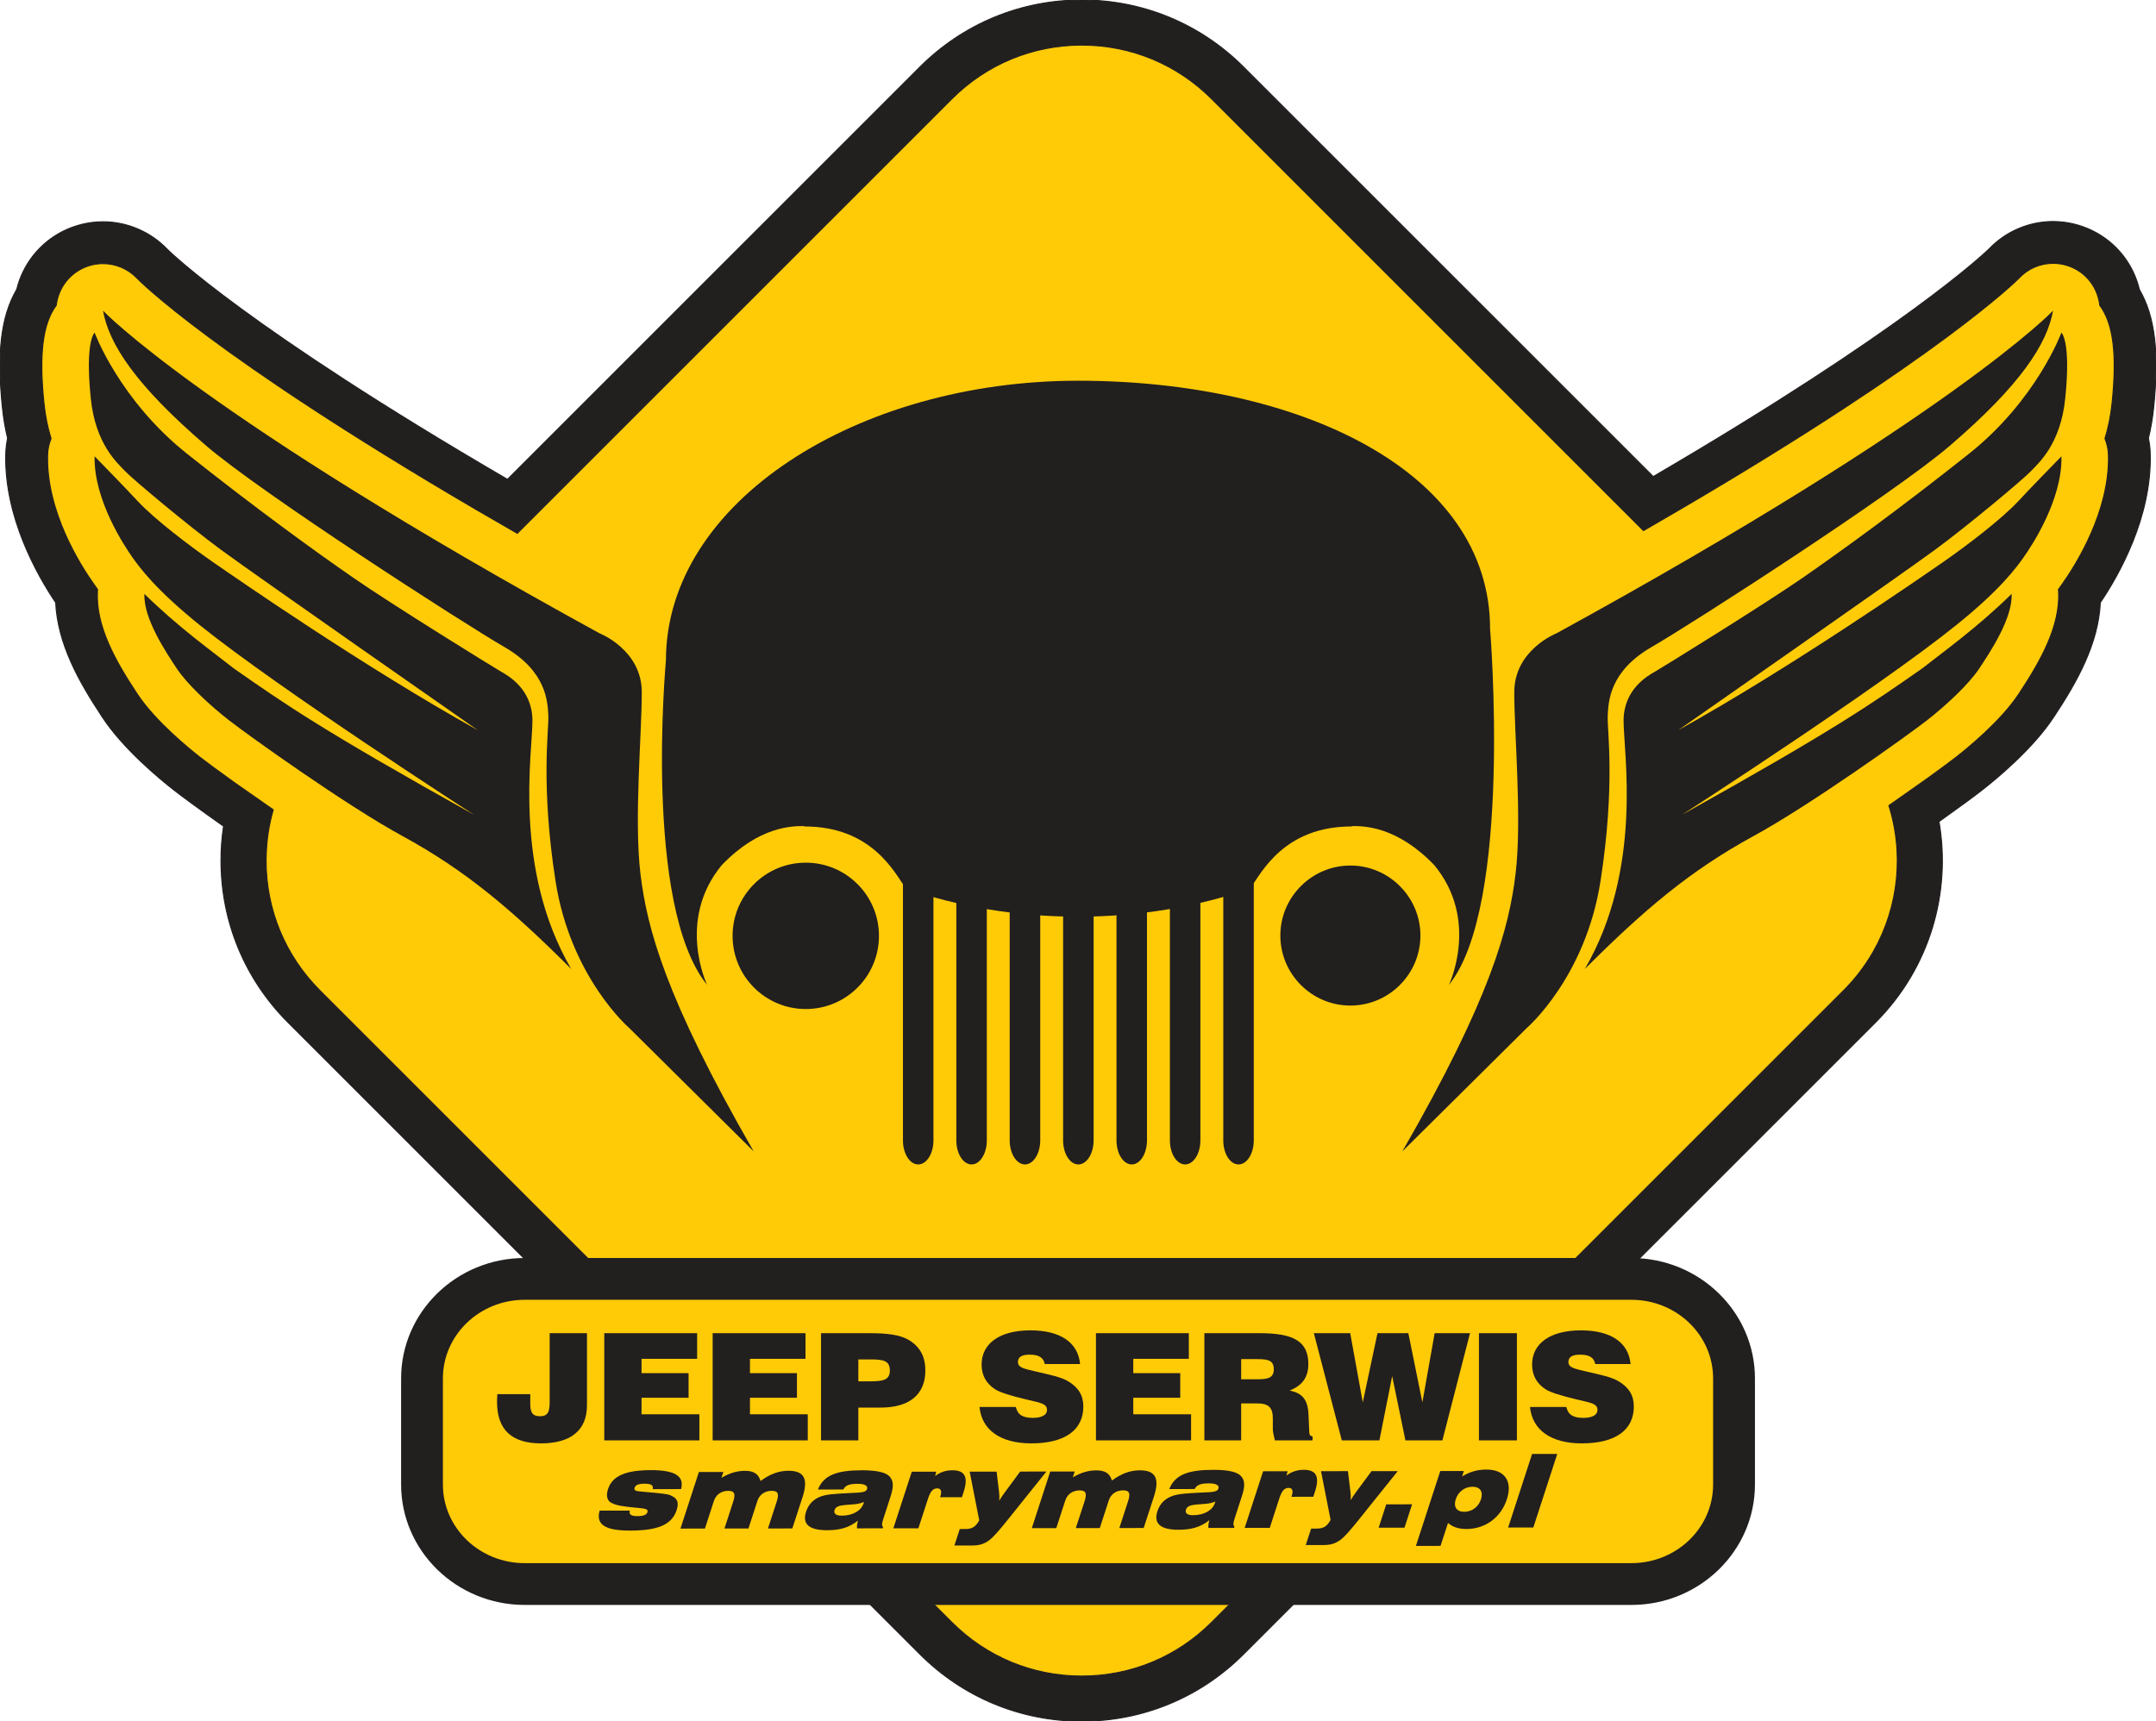 <?xml version="1.0" encoding="UTF-8"?>
<svg xmlns="http://www.w3.org/2000/svg" xmlns:xlink="http://www.w3.org/1999/xlink" width="253.24pt" height="202.21pt" viewBox="0 0 253.24 202.21" version="1.1">
<defs>
<clipPath id="clip1">
  <path d="M 0 0 L 253.238 0 L 253.238 202.211 L 0 202.211 Z M 0 0 "/>
</clipPath>
</defs>
<g id="surface1">
<path style=" stroke:none;fill-rule:nonzero;fill:rgb(100%,79.599%,3.099%);fill-opacity:1;" d="M 221.867 94.641 C 222.406 96.367 222.727 98.148 222.824 99.941 C 223.141 105.852 221.051 111.863 216.547 116.367 L 142.32 190.59 C 138.246 194.668 132.824 196.91 127.059 196.91 C 121.297 196.91 115.871 194.668 111.801 190.59 L 37.574 116.363 C 33.496 112.289 31.254 106.871 31.254 101.105 C 31.254 100.906 31.262 100.711 31.266 100.516 C 31.316 98.672 31.594 96.863 32.094 95.133 L 27.547 91.953 C 25.68 90.617 24.223 89.543 23.496 88.973 C 22.301 88.043 18.246 84.762 16.137 81.562 L 16.043 81.422 C 13.535 77.621 11.238 73.547 11.445 69.496 C 11.449 69.414 11.453 69.332 11.461 69.25 C 11.309 69.047 11.184 68.867 11.074 68.711 C 9.371 66.32 5.426 60.051 5.59 53.473 C 5.605 52.789 5.746 52.133 5.996 51.523 C 5.621 50.309 5.324 48.934 5.168 47.387 C 4.57 41.605 5.008 38.031 6.609 35.863 C 6.82 34.051 7.914 32.414 9.605 31.562 C 10.398 31.16 11.25 30.969 12.094 30.969 C 13.578 30.969 15.039 31.566 16.105 32.695 C 16.207 32.793 24.754 41.621 56.016 59.91 L 60.762 62.656 L 111.801 11.617 C 115.871 7.543 121.297 5.297 127.059 5.297 C 132.824 5.297 138.246 7.543 142.32 11.617 L 193.039 62.336 L 197.773 59.582 C 227.742 41.984 236.773 33.055 237.145 32.68 C 238.211 31.535 239.664 30.938 241.148 30.938 C 241.992 30.938 242.84 31.129 243.633 31.523 C 245.34 32.371 246.434 34.035 246.637 35.867 C 248.238 38.035 248.672 41.605 248.078 47.387 C 247.918 48.934 247.621 50.309 247.246 51.523 C 247.496 52.133 247.637 52.789 247.656 53.473 C 247.816 60.047 243.871 66.32 242.172 68.711 C 242.059 68.867 241.934 69.047 241.781 69.25 C 241.789 69.332 241.797 69.414 241.801 69.496 C 242.004 73.547 239.711 77.621 237.203 81.422 L 237.105 81.566 C 234.996 84.762 230.941 88.043 229.746 88.973 C 229.109 89.469 227.914 90.359 226.371 91.469 "/>
<g clip-path="url(#clip1)" clip-rule="nonzero">
<path style=" stroke:none;fill-rule:nonzero;fill:rgb(13.3%,12.199%,12.199%);fill-opacity:1;" d="M 221.867 94.641 C 222.406 96.367 222.727 98.148 222.824 99.941 C 223.141 105.852 221.051 111.863 216.547 116.367 L 142.32 190.59 C 138.246 194.668 132.824 196.91 127.059 196.91 C 121.297 196.91 115.871 194.668 111.801 190.59 L 37.574 116.363 C 33.5 112.289 31.254 106.871 31.254 101.105 C 31.254 100.906 31.262 100.711 31.27 100.516 C 31.316 98.672 31.594 96.863 32.094 95.133 L 27.547 91.953 C 25.68 90.617 24.223 89.543 23.496 88.973 C 22.301 88.043 18.246 84.762 16.137 81.562 L 16.043 81.422 C 13.535 77.621 11.238 73.547 11.445 69.496 C 11.449 69.414 11.453 69.332 11.461 69.25 C 11.309 69.047 11.184 68.867 11.074 68.711 C 9.371 66.32 5.426 60.051 5.59 53.473 C 5.605 52.789 5.746 52.133 5.996 51.523 C 5.621 50.309 5.324 48.934 5.168 47.387 C 4.57 41.605 5.008 38.031 6.609 35.863 C 6.82 34.051 7.914 32.414 9.605 31.562 C 10.398 31.16 11.25 30.969 12.098 30.969 C 13.578 30.969 15.039 31.566 16.109 32.695 C 16.207 32.793 24.754 41.621 56.016 59.91 L 60.762 62.656 L 111.801 11.617 C 115.875 7.543 121.297 5.297 127.059 5.297 C 132.824 5.297 138.246 7.543 142.32 11.617 L 193.039 62.336 L 197.773 59.582 C 227.742 41.984 236.773 33.055 237.145 32.68 C 238.211 31.535 239.664 30.938 241.148 30.938 C 241.992 30.938 242.84 31.129 243.633 31.523 C 245.34 32.371 246.434 34.035 246.637 35.867 C 248.238 38.035 248.672 41.605 248.078 47.387 C 247.918 48.934 247.621 50.309 247.246 51.523 C 247.496 52.133 247.637 52.789 247.656 53.473 C 247.816 60.047 243.871 66.32 242.172 68.711 C 242.059 68.867 241.934 69.047 241.781 69.25 C 241.789 69.332 241.797 69.414 241.801 69.496 C 242.004 73.547 239.711 77.621 237.203 81.422 L 237.105 81.566 C 234.996 84.762 230.941 88.043 229.746 88.973 C 229.109 89.469 227.914 90.359 226.371 91.469 Z M 251.289 34.02 C 250.578 31.031 248.602 28.508 245.816 27.125 C 244.371 26.406 242.758 26.023 241.148 26.023 C 238.312 26.023 235.578 27.199 233.629 29.25 C 233.039 29.82 223.594 38.793 194.188 55.988 L 146.066 7.871 C 140.992 2.797 134.242 0 127.059 0 C 119.879 0 113.129 2.797 108.051 7.871 L 59.605 56.316 C 28.969 38.469 19.934 29.574 19.648 29.285 C 17.688 27.234 14.938 26.055 12.098 26.055 C 10.469 26.055 8.844 26.445 7.387 27.176 C 4.645 28.562 2.684 31.059 1.965 34 C 0.117 37.16 -0.383 41.422 0.281 47.887 C 0.406 49.117 0.609 50.32 0.891 51.48 C 0.766 52.094 0.691 52.719 0.676 53.352 C 0.496 60.75 4.363 67.562 6.539 70.789 C 6.777 75.645 9.254 80.059 11.945 84.129 L 12.035 84.27 C 14.484 87.984 18.754 91.508 20.473 92.848 C 21.449 93.609 23.586 95.18 26.258 97.062 C 26.055 98.387 25.957 99.738 25.957 101.105 C 25.957 108.285 28.75 115.035 33.828 120.113 L 108.051 194.336 C 113.129 199.414 119.879 202.211 127.059 202.211 C 134.242 202.211 140.992 199.414 146.066 194.336 L 220.293 120.113 C 226.703 113.703 229.184 104.836 227.754 96.52 C 230.062 94.879 231.891 93.535 232.77 92.848 C 234.488 91.508 238.754 87.988 241.203 84.27 L 241.301 84.125 C 243.988 80.055 246.465 75.641 246.703 70.789 C 248.875 67.57 252.75 60.75 252.562 53.352 C 252.551 52.719 252.48 52.098 252.352 51.484 C 252.633 50.324 252.84 49.117 252.965 47.887 C 253.629 41.434 253.129 37.18 251.289 34.02 "/>
<path style="fill:none;stroke-width:1.2;stroke-linecap:round;stroke-linejoin:round;stroke:rgb(13.3%,11.8%,12.199%);stroke-opacity:1;stroke-miterlimit:4;" d="M 2218.672 1075.694 C 2224.062 1058.428 2227.266 1040.616 2228.242 1022.686 C 2231.406 963.584 2210.508 903.467 2165.469 858.428 L 1423.203 116.202 C 1382.461 75.42 1328.242 52.998 1270.586 52.998 C 1212.969 52.998 1158.711 75.42 1118.008 116.202 L 375.742 858.467 C 335 899.209 312.539 953.389 312.539 1011.045 C 312.539 1013.038 312.617 1014.991 312.695 1016.944 C 313.164 1035.381 315.938 1053.467 320.938 1070.772 L 275.469 1102.569 C 256.797 1115.928 242.227 1126.67 234.961 1132.373 C 223.008 1141.67 182.461 1174.483 161.367 1206.475 L 160.43 1207.881 C 135.352 1245.889 112.383 1286.631 114.453 1327.139 C 114.492 1327.959 114.531 1328.78 114.609 1329.6 C 113.086 1331.631 111.836 1333.428 110.742 1334.991 C 93.711 1358.897 54.258 1421.592 55.898 1487.373 C 56.055 1494.209 57.461 1500.772 59.961 1506.866 C 56.211 1519.014 53.242 1532.764 51.68 1548.233 C 45.703 1606.045 50.078 1641.787 66.094 1663.467 C 68.203 1681.592 79.141 1697.959 96.055 1706.475 C 103.984 1710.498 112.5 1712.412 120.977 1712.412 C 135.781 1712.412 150.391 1706.436 161.094 1695.147 C 162.07 1694.17 247.539 1605.889 560.156 1422.998 L 607.617 1395.537 L 1118.008 1905.928 C 1158.75 1946.67 1212.969 1969.131 1270.586 1969.131 C 1328.242 1969.131 1382.461 1946.67 1423.203 1905.928 L 1930.391 1398.741 L 1977.734 1426.28 C 2277.422 1602.256 2367.734 1691.553 2371.445 1695.303 C 2382.109 1706.748 2396.641 1712.725 2411.484 1712.725 C 2419.922 1712.725 2428.398 1710.811 2436.328 1706.866 C 2453.398 1698.389 2464.336 1681.748 2466.367 1663.428 C 2482.383 1641.748 2486.719 1606.045 2480.781 1548.233 C 2479.18 1532.764 2476.211 1519.014 2472.461 1506.866 C 2474.961 1500.772 2476.367 1494.209 2476.562 1487.373 C 2478.164 1421.631 2438.711 1358.897 2421.719 1334.991 C 2420.586 1333.428 2419.336 1331.631 2417.812 1329.6 C 2417.891 1328.78 2417.969 1327.959 2418.008 1327.139 C 2420.039 1286.631 2397.109 1245.889 2372.031 1207.881 L 2371.055 1206.436 C 2349.961 1174.483 2309.414 1141.67 2297.461 1132.373 C 2291.094 1127.412 2279.141 1118.506 2263.711 1107.412 Z M 2512.891 1681.905 C 2505.781 1711.787 2486.016 1737.022 2458.164 1750.85 C 2443.711 1758.037 2427.578 1761.866 2411.484 1761.866 C 2383.125 1761.866 2355.781 1750.108 2336.289 1729.6 C 2330.391 1723.897 2235.938 1634.17 1941.875 1462.217 L 1460.664 1943.389 C 1409.922 1994.131 1342.422 2022.1 1270.586 2022.1 C 1198.789 2022.1 1131.289 1994.131 1080.508 1943.389 L 596.055 1458.936 C 289.688 1637.412 199.336 1726.358 196.484 1729.248 C 176.875 1749.756 149.375 1761.553 120.977 1761.553 C 104.688 1761.553 88.438 1757.647 73.867 1750.342 C 46.445 1736.475 26.836 1711.514 19.648 1682.1 C 1.172 1650.498 -3.828 1607.881 2.812 1543.233 C 4.062 1530.928 6.094 1518.897 8.906 1507.295 C 7.656 1501.162 6.914 1494.912 6.758 1488.584 C 4.961 1414.6 43.633 1346.475 65.391 1314.209 C 67.773 1265.655 92.539 1221.514 119.453 1180.811 L 120.352 1179.405 C 144.844 1142.256 187.539 1107.022 204.727 1093.623 C 214.492 1086.006 235.859 1070.303 262.578 1051.475 C 260.547 1038.233 259.57 1024.717 259.57 1011.045 C 259.57 939.248 287.5 871.748 338.281 820.967 L 1080.508 78.741 C 1131.289 27.959 1198.789 -0.009 1270.586 -0.009 C 1342.422 -0.009 1409.922 27.959 1460.664 78.741 L 2202.93 820.967 C 2267.031 885.069 2291.836 973.741 2277.539 1056.905 C 2300.625 1073.311 2318.906 1086.748 2327.695 1093.623 C 2344.883 1107.022 2387.539 1142.217 2412.031 1179.405 L 2413.008 1180.85 C 2439.883 1221.553 2464.648 1265.694 2467.031 1314.209 C 2488.75 1346.397 2527.5 1414.6 2525.625 1488.584 C 2525.508 1494.912 2524.805 1501.123 2523.516 1507.256 C 2526.328 1518.858 2528.398 1530.928 2529.648 1543.233 C 2536.289 1607.764 2531.289 1650.303 2512.891 1681.905 Z M 2512.891 1681.905 " transform="matrix(0.1,0,0,-0.1,0,202.21)"/>
</g>
<path style=" stroke:none;fill-rule:evenodd;fill:rgb(13.3%,12.199%,12.199%);fill-opacity:1;" d="M 158.613 101.684 C 163.141 101.684 166.84 105.383 166.84 109.91 C 166.84 114.438 163.141 118.137 158.613 118.137 C 154.078 118.137 150.387 114.438 150.387 109.91 C 150.387 105.383 154.078 101.684 158.613 101.684 "/>
<path style=" stroke:none;fill-rule:evenodd;fill:rgb(13.3%,12.199%,12.199%);fill-opacity:1;" d="M 107.848 98.969 C 108.836 98.969 109.641 100.238 109.641 101.789 L 109.641 133.98 C 109.641 135.535 108.836 136.801 107.848 136.801 C 106.863 136.801 106.059 135.535 106.059 133.98 L 106.059 101.789 C 106.059 100.238 106.863 98.969 107.848 98.969 "/>
<path style=" stroke:none;fill-rule:evenodd;fill:rgb(13.3%,12.199%,12.199%);fill-opacity:1;" d="M 114.121 98.969 C 115.105 98.969 115.91 100.238 115.91 101.789 L 115.91 133.98 C 115.91 135.535 115.105 136.801 114.121 136.801 C 113.133 136.801 112.328 135.535 112.328 133.98 L 112.328 101.789 C 112.328 100.238 113.133 98.969 114.121 98.969 "/>
<path style=" stroke:none;fill-rule:evenodd;fill:rgb(13.3%,12.199%,12.199%);fill-opacity:1;" d="M 120.391 98.969 C 121.375 98.969 122.184 100.238 122.184 101.789 L 122.184 133.98 C 122.184 135.535 121.375 136.801 120.391 136.801 C 119.406 136.801 118.598 135.535 118.598 133.98 L 118.598 101.789 C 118.598 100.238 119.406 98.969 120.391 98.969 "/>
<path style=" stroke:none;fill-rule:evenodd;fill:rgb(13.3%,12.199%,12.199%);fill-opacity:1;" d="M 126.66 98.969 C 127.645 98.969 128.453 100.238 128.453 101.789 L 128.453 133.98 C 128.453 135.535 127.645 136.801 126.66 136.801 C 125.676 136.801 124.871 135.535 124.871 133.98 L 124.871 101.789 C 124.871 100.238 125.676 98.969 126.66 98.969 "/>
<path style=" stroke:none;fill-rule:evenodd;fill:rgb(13.3%,12.199%,12.199%);fill-opacity:1;" d="M 132.934 98.969 C 133.918 98.969 134.723 100.238 134.723 101.789 L 134.723 133.98 C 134.723 135.535 133.918 136.801 132.934 136.801 C 131.949 136.801 131.141 135.535 131.141 133.98 L 131.141 101.789 C 131.141 100.238 131.949 98.969 132.934 98.969 "/>
<path style=" stroke:none;fill-rule:evenodd;fill:rgb(13.3%,12.199%,12.199%);fill-opacity:1;" d="M 139.203 98.969 C 140.188 98.969 140.996 100.238 140.996 101.789 L 140.996 133.98 C 140.996 135.535 140.188 136.801 139.203 136.801 C 138.219 136.801 137.414 135.535 137.414 133.98 L 137.414 101.789 C 137.414 100.238 138.219 98.969 139.203 98.969 "/>
<path style=" stroke:none;fill-rule:evenodd;fill:rgb(13.3%,12.199%,12.199%);fill-opacity:1;" d="M 145.473 98.969 C 146.461 98.969 147.266 100.238 147.266 101.789 L 147.266 133.98 C 147.266 135.535 146.461 136.801 145.473 136.801 C 144.488 136.801 143.684 135.535 143.684 133.98 L 143.684 101.789 C 143.684 100.238 144.488 98.969 145.473 98.969 "/>
<path style=" stroke:none;fill-rule:evenodd;fill:rgb(13.3%,12.199%,12.199%);fill-opacity:1;" d="M 103.242 109.945 C 103.242 114.695 99.391 118.543 94.645 118.543 C 89.898 118.543 86.047 114.695 86.047 109.945 C 86.047 105.199 89.898 101.348 94.645 101.348 C 99.391 101.348 103.242 105.199 103.242 109.945 "/>
<path style=" stroke:none;fill-rule:evenodd;fill:rgb(13.3%,12.199%,12.199%);fill-opacity:1;" d="M 126.621 107.695 C 119.375 107.695 112.512 106.504 106.391 104.379 C 105.035 102.414 102.348 97.094 94.492 97.094 C 94.473 97.078 94.453 97.062 94.434 97.051 C 93.059 97.039 89.168 97.062 84.777 101.637 C 79.414 108.121 83.055 115.703 83.055 115.703 C 75.531 106.418 78.219 77.59 78.219 77.59 C 78.219 58.926 100.789 44.727 126.621 44.727 C 152.453 44.727 175.023 55.23 175.023 73.895 C 175.023 73.895 177.715 106.418 170.188 115.703 C 170.188 115.703 173.828 108.121 168.469 101.637 C 164.078 97.062 160.188 97.039 158.809 97.051 C 158.789 97.062 158.77 97.078 158.754 97.094 C 150.898 97.094 148.211 102.414 146.855 104.379 C 140.73 106.504 133.871 107.695 126.621 107.695 "/>
<path style=" stroke:none;fill-rule:evenodd;fill:rgb(13.3%,12.199%,12.199%);fill-opacity:1;" d="M 12.098 36.496 C 12.098 36.496 23.801 48.852 70.406 74.395 C 70.406 74.395 75.383 76.328 75.383 81.32 C 75.383 86.309 74.461 96.285 75.227 102.656 C 75.992 109.027 78.156 117.25 88.527 135.27 L 73.922 120.785 C 73.922 120.785 67.016 114.859 65.25 103.5 C 63.484 92.141 64.484 85.77 64.406 84.082 C 64.328 82.395 64.172 78.863 59.262 76.023 C 54.352 73.184 30.699 57.934 24.223 52.371 C 15.895 45.219 12.797 40.414 12.098 36.496 "/>
<path style=" stroke:none;fill-rule:evenodd;fill:rgb(13.3%,12.199%,12.199%);fill-opacity:1;" d="M 11.113 39.074 C 11.113 39.074 14.008 46.98 21.984 53.32 C 29.961 59.66 36.98 64.75 41.523 67.891 C 46.059 71.035 57.988 78.41 58.855 78.906 C 59.723 79.398 62.539 80.984 62.539 84.672 C 62.539 88.504 60.234 102.066 67.094 113.836 C 60.133 106.879 54.711 102.273 47.289 98.23 C 40.633 94.602 29.176 86.398 26.895 84.617 C 24.629 82.852 21.965 80.363 20.75 78.52 C 19.543 76.691 16.816 72.645 16.965 69.773 C 20.887 73.645 25.074 76.641 27.453 78.52 C 33.555 82.785 37.883 85.797 55.68 95.723 C 55.68 95.723 32.91 81.039 23.496 73.465 C 18.273 69.266 16.406 66.672 15.574 65.508 C 14.594 64.129 10.988 58.684 11.113 53.609 C 12.762 55.301 14.555 57.141 16.129 58.828 C 18.199 61.055 22.371 64.203 25.031 66.047 C 27.691 67.887 42.836 78.402 56.141 85.797 C 56.141 85.797 29.84 67.453 25.953 64.586 C 22.062 61.723 15.617 56.324 14.695 55.352 C 13.773 54.379 11.215 52.18 10.664 46.82 C 9.965 40.039 11.113 39.074 11.113 39.074 "/>
<path style=" stroke:none;fill-rule:evenodd;fill:rgb(13.3%,12.199%,12.199%);fill-opacity:1;" d="M 241.148 36.496 C 241.148 36.496 229.441 48.852 182.84 74.395 C 182.84 74.395 177.863 76.328 177.863 81.32 C 177.863 86.309 178.785 96.285 178.016 102.656 C 177.25 109.027 175.09 117.25 164.715 135.27 L 179.32 120.785 C 179.32 120.785 186.23 114.859 187.996 103.5 C 189.762 92.141 188.762 85.77 188.84 84.082 C 188.918 82.395 189.07 78.863 193.98 76.023 C 198.895 73.184 222.547 57.934 229.02 52.371 C 237.348 45.219 240.445 40.414 241.148 36.496 "/>
<path style=" stroke:none;fill-rule:evenodd;fill:rgb(13.3%,12.199%,12.199%);fill-opacity:1;" d="M 242.129 39.074 C 242.129 39.074 239.234 46.98 231.258 53.32 C 223.281 59.66 216.262 64.75 211.723 67.891 C 207.184 71.035 195.258 78.41 194.391 78.906 C 193.523 79.398 190.703 80.984 190.703 84.672 C 190.703 88.504 193.008 102.066 186.152 113.836 C 193.109 106.879 198.535 102.273 205.953 98.23 C 212.609 94.602 224.066 86.398 226.352 84.617 C 228.613 82.852 231.277 80.363 232.492 78.52 C 233.699 76.691 236.426 72.645 236.277 69.773 C 232.359 73.645 228.168 76.641 225.789 78.52 C 219.688 82.785 215.359 85.797 197.562 95.723 C 197.562 95.723 220.332 81.039 229.746 73.465 C 234.973 69.266 236.84 66.672 237.668 65.508 C 238.648 64.129 242.258 58.684 242.133 53.609 C 240.48 55.301 238.688 57.141 237.113 58.828 C 235.043 61.055 230.871 64.203 228.215 66.047 C 225.551 67.887 210.406 78.402 197.102 85.797 C 197.102 85.797 223.402 67.453 227.289 64.586 C 231.18 61.723 237.629 56.324 238.551 55.352 C 239.473 54.379 242.027 52.18 242.578 46.82 C 243.277 40.039 242.129 39.074 242.129 39.074 "/>
<path style=" stroke:none;fill-rule:nonzero;fill:rgb(100%,79.599%,3.099%);fill-opacity:1;" d="M 61.629 186.098 C 54.977 186.098 49.566 180.852 49.566 174.402 L 49.566 161.941 C 49.566 155.492 54.977 150.246 61.629 150.246 L 191.613 150.246 C 198.266 150.246 203.676 155.492 203.676 161.941 L 203.676 174.402 C 203.676 180.852 198.266 186.098 191.613 186.098 "/>
<path style=" stroke:none;fill-rule:nonzero;fill:rgb(13.3%,12.199%,12.199%);fill-opacity:1;" d="M 191.617 147.793 L 61.629 147.793 C 53.625 147.793 47.113 154.137 47.113 161.941 L 47.113 174.402 C 47.113 182.207 53.625 188.551 61.629 188.551 L 191.617 188.551 C 199.621 188.551 206.133 182.207 206.133 174.402 L 206.133 161.941 C 206.133 154.137 199.621 147.793 191.617 147.793 M 191.617 152.703 C 196.922 152.703 201.219 156.84 201.219 161.941 L 201.219 174.402 C 201.219 179.508 196.922 183.641 191.617 183.641 L 61.629 183.641 C 56.324 183.641 52.023 179.508 52.023 174.402 L 52.023 161.941 C 52.023 156.84 56.324 152.703 61.629 152.703 L 191.617 152.703 "/>
<path style=" stroke:none;fill-rule:nonzero;fill:rgb(13.3%,12.199%,12.199%);fill-opacity:1;" d="M 74.012 179.816 C 71.141 179.82 69.957 179.145 70.434 177.473 L 73.969 177.469 C 73.855 177.953 74.16 178.121 74.902 178.117 C 75.562 178.117 75.949 177.961 76.043 177.668 C 76.191 177.215 75.656 177.227 74.512 177.109 C 73.367 176.992 72.438 176.898 71.797 176.555 C 71.312 176.297 71.164 175.715 71.418 174.941 C 71.934 173.363 73.531 172.719 76.453 172.715 C 79.23 172.711 80.41 173.387 80 174.941 L 76.66 174.945 C 76.781 174.473 76.453 174.305 75.691 174.309 C 75.016 174.309 74.648 174.453 74.543 174.773 C 74.398 175.211 74.871 175.188 75.871 175.281 C 77.379 175.422 78.336 175.5 78.695 175.645 C 79.531 175.988 79.789 176.438 79.48 177.402 C 78.906 179.16 77.223 179.812 74.012 179.816 "/>
<path style=" stroke:none;fill-rule:nonzero;fill:rgb(13.3%,12.199%,12.199%);fill-opacity:1;" d="M 90.203 179.57 L 91.219 176.449 C 91.52 175.535 91.426 175.145 90.648 175.145 C 89.84 175.145 89.207 175.582 88.969 176.32 L 87.91 179.574 L 85.094 179.574 L 86.109 176.453 C 86.406 175.539 86.316 175.148 85.539 175.148 C 84.727 175.148 84.098 175.59 83.855 176.328 L 82.801 179.578 L 79.926 179.582 L 82.09 172.934 L 84.965 172.93 L 84.738 173.617 C 85.684 173.059 86.559 172.797 87.496 172.797 C 88.527 172.793 89.094 173.148 89.332 173.992 C 90.445 173.172 91.473 172.789 92.617 172.789 C 94.496 172.789 94.945 173.785 94.266 175.887 L 93.066 179.566 "/>
<path style=" stroke:none;fill-rule:nonzero;fill:rgb(13.3%,12.199%,12.199%);fill-opacity:1;" d="M 101.477 176.457 C 100.801 176.754 100.125 176.73 99.328 176.805 C 98.539 176.875 98.164 176.996 98.027 177.41 C 97.898 177.816 98.188 178.062 98.871 178.062 C 100.18 178.062 101.16 177.469 101.434 176.621 C 101.453 176.562 101.469 176.516 101.477 176.457 M 100.664 179.555 C 100.641 179.281 100.684 178.973 100.777 178.641 C 99.727 179.484 98.617 179.773 97.156 179.773 C 95.035 179.777 94.203 179.055 94.68 177.594 C 94.836 177.109 95.102 176.691 95.414 176.406 C 96.266 175.633 97.273 175.562 98.707 175.465 C 100.781 175.32 101.676 175.461 101.848 174.926 C 101.961 174.582 101.605 174.32 100.758 174.32 C 99.82 174.324 99.309 174.465 99.059 174.988 L 96.07 174.992 C 96.754 173.281 98.332 172.734 101.254 172.73 C 102.969 172.73 104.047 172.977 104.48 173.449 C 105.031 174.043 104.938 174.789 104.559 175.957 L 103.727 178.52 C 103.582 178.957 103.551 179.23 103.727 179.41 L 103.68 179.551 "/>
<path style=" stroke:none;fill-rule:nonzero;fill:rgb(13.3%,12.199%,12.199%);fill-opacity:1;" d="M 110.426 175.898 L 110.441 175.852 C 110.656 175.188 110.543 174.855 110.082 174.855 C 109.551 174.855 109.262 175.273 108.988 176.117 L 107.871 179.547 L 104.93 179.551 L 107.094 172.902 L 109.969 172.898 L 109.836 173.406 C 110.391 172.98 111.062 172.73 111.852 172.73 C 113.367 172.727 113.75 173.547 113.176 175.312 L 112.988 175.898 "/>
<path style=" stroke:none;fill-rule:nonzero;fill:rgb(13.3%,12.199%,12.199%);fill-opacity:1;" d="M 118.289 178.645 C 117.316 179.855 116.641 180.613 116.227 180.926 C 115.508 181.461 114.93 181.57 114.117 181.57 L 112.102 181.57 L 112.73 179.637 L 113.367 179.633 C 114.168 179.633 114.578 179.406 115.02 178.613 L 113.895 172.891 L 117.059 172.891 L 117.344 175.25 C 117.391 175.605 117.402 175.949 117.371 176.305 C 117.531 176.02 117.73 175.723 117.961 175.414 L 119.824 172.883 L 122.91 172.879 "/>
<path style=" stroke:none;fill-rule:nonzero;fill:rgb(13.3%,12.199%,12.199%);fill-opacity:1;" d="M 131.477 179.516 L 132.492 176.395 C 132.789 175.477 132.695 175.086 131.918 175.09 C 131.109 175.09 130.477 175.531 130.238 176.266 L 129.18 179.52 L 126.363 179.523 L 127.383 176.402 C 127.68 175.484 127.586 175.094 126.809 175.094 C 125.996 175.098 125.371 175.539 125.129 176.273 L 124.07 179.527 L 121.195 179.531 L 123.359 172.879 L 126.234 172.875 L 126.012 173.562 C 126.953 173.004 127.828 172.746 128.766 172.742 C 129.801 172.742 130.367 173.098 130.602 173.938 C 131.715 173.121 132.742 172.738 133.891 172.734 C 135.766 172.734 136.219 173.73 135.535 175.832 L 134.336 179.512 "/>
<path style=" stroke:none;fill-rule:nonzero;fill:rgb(13.3%,12.199%,12.199%);fill-opacity:1;" d="M 142.746 176.402 C 142.07 176.703 141.395 176.68 140.598 176.75 C 139.809 176.824 139.434 176.941 139.301 177.359 C 139.168 177.762 139.457 178.012 140.141 178.008 C 141.449 178.008 142.434 177.414 142.703 176.57 C 142.727 176.512 142.738 176.461 142.746 176.402 M 141.938 179.504 C 141.91 179.23 141.953 178.922 142.051 178.59 C 140.996 179.434 139.887 179.719 138.426 179.719 C 136.309 179.723 135.477 179 135.949 177.539 C 136.105 177.055 136.371 176.637 136.684 176.352 C 137.539 175.578 138.547 175.508 139.98 175.41 C 142.051 175.266 142.945 175.406 143.117 174.871 C 143.23 174.527 142.875 174.266 142.027 174.27 C 141.09 174.27 140.578 174.41 140.328 174.934 L 137.34 174.938 C 138.023 173.227 139.605 172.68 142.523 172.68 C 144.238 172.676 145.312 172.922 145.754 173.398 C 146.301 173.988 146.211 174.738 145.828 175.902 L 144.996 178.465 C 144.852 178.906 144.82 179.176 144.996 179.355 L 144.949 179.5 "/>
<path style=" stroke:none;fill-rule:nonzero;fill:rgb(13.3%,12.199%,12.199%);fill-opacity:1;" d="M 151.699 175.848 L 151.711 175.797 C 151.93 175.133 151.816 174.801 151.352 174.801 C 150.82 174.801 150.535 175.219 150.258 176.059 L 149.145 179.496 L 146.199 179.496 L 148.363 172.848 L 151.238 172.844 L 151.105 173.352 C 151.664 172.926 152.336 172.676 153.121 172.676 C 154.641 172.672 155.02 173.492 154.449 175.262 L 154.258 175.84 "/>
<path style=" stroke:none;fill-rule:nonzero;fill:rgb(13.3%,12.199%,12.199%);fill-opacity:1;" d="M 159.559 178.59 C 158.586 179.801 157.91 180.562 157.496 180.871 C 156.781 181.406 156.199 181.512 155.391 181.516 L 153.371 181.516 L 154.004 179.582 L 154.637 179.582 C 155.441 179.578 155.848 179.352 156.289 178.559 L 155.164 172.84 L 158.328 172.832 L 158.613 175.195 C 158.66 175.551 158.676 175.898 158.641 176.254 C 158.801 175.969 159.004 175.672 159.23 175.359 L 161.098 172.832 L 164.18 172.828 "/>
<path style=" stroke:none;fill-rule:nonzero;fill:rgb(13.3%,12.199%,12.199%);fill-opacity:1;" d="M 161.934 179.477 L 162.824 176.734 L 165.863 176.73 L 164.969 179.473 Z M 161.934 179.477 "/>
<path style=" stroke:none;fill-rule:nonzero;fill:rgb(13.3%,12.199%,12.199%);fill-opacity:1;" d="M 172.949 174.668 C 172.07 174.668 171.277 175.238 170.988 176.141 C 170.695 177.043 171.105 177.613 171.988 177.609 C 172.883 177.609 173.66 177.039 173.953 176.137 C 174.246 175.234 173.84 174.664 172.949 174.668 M 172.262 179.629 C 171.332 179.629 170.629 179.406 170.082 178.918 L 169.203 181.613 L 166.309 181.617 L 169.172 172.82 L 171.93 172.816 L 171.746 173.457 C 172.617 172.91 173.547 172.648 174.578 172.645 C 176.746 172.645 177.688 174.02 176.996 176.133 C 176.309 178.258 174.477 179.625 172.262 179.629 "/>
<path style=" stroke:none;fill-rule:nonzero;fill:rgb(13.3%,12.199%,12.199%);fill-opacity:1;" d="M 177.145 179.457 L 179.957 170.812 L 182.914 170.809 L 180.102 179.453 Z M 177.145 179.457 "/>
<path style=" stroke:none;fill-rule:nonzero;fill:rgb(13.3%,12.199%,12.199%);fill-opacity:1;" d="M 63.555 169.57 C 60.086 169.57 58.379 167.957 58.379 164.684 C 58.379 164.402 58.398 164.105 58.418 163.789 L 62.285 163.789 L 62.285 164.961 C 62.285 165.926 62.551 166.383 63.406 166.383 C 64.371 166.383 64.562 165.855 64.562 164.684 L 64.562 156.625 L 68.945 156.625 L 68.945 165.102 C 68.945 168.012 67.066 169.57 63.555 169.57 "/>
<path style=" stroke:none;fill-rule:nonzero;fill:rgb(13.3%,12.199%,12.199%);fill-opacity:1;" d="M 70.977 169.219 L 70.977 156.625 L 81.883 156.625 L 81.883 159.637 L 75.355 159.637 L 75.355 161.32 L 80.879 161.32 L 80.879 164.211 L 75.355 164.211 L 75.355 166.152 L 82.148 166.152 L 82.148 169.219 "/>
<path style=" stroke:none;fill-rule:nonzero;fill:rgb(13.3%,12.199%,12.199%);fill-opacity:1;" d="M 83.707 169.219 L 83.707 156.625 L 94.613 156.625 L 94.613 159.637 L 88.09 159.637 L 88.09 161.32 L 93.609 161.32 L 93.609 164.211 L 88.09 164.211 L 88.09 166.152 L 94.879 166.152 L 94.879 169.219 "/>
<path style=" stroke:none;fill-rule:nonzero;fill:rgb(13.3%,12.199%,12.199%);fill-opacity:1;" d="M 102.223 159.707 L 100.82 159.707 L 100.82 162.281 L 102.223 162.281 C 103.777 162.281 104.52 162.105 104.52 161.004 C 104.52 159.848 103.758 159.707 102.223 159.707 M 103.438 165.367 L 100.82 165.367 L 100.82 169.219 L 96.438 169.219 L 96.438 156.625 L 102.051 156.625 C 104.156 156.625 105.695 156.781 106.812 157.465 C 108.082 158.254 108.691 159.41 108.691 161.004 C 108.691 163.805 106.852 165.367 103.438 165.367 "/>
<path style=" stroke:none;fill-rule:nonzero;fill:rgb(13.3%,12.199%,12.199%);fill-opacity:1;" d="M 121.141 169.57 C 117.48 169.57 115.316 167.977 115.051 165.297 L 119.316 165.297 C 119.547 166.223 120.133 166.574 121.328 166.574 C 122.391 166.574 122.98 166.207 122.98 165.664 C 122.98 164.875 122.184 164.805 120.57 164.418 C 118.672 163.965 117.441 163.578 116.871 163.211 C 115.809 162.512 115.297 161.547 115.297 160.305 C 115.297 157.867 117.383 156.293 121.023 156.293 C 124.555 156.293 126.621 157.711 126.867 160.25 L 122.715 160.25 C 122.578 159.496 122.012 159.148 120.949 159.148 C 120.02 159.148 119.566 159.426 119.566 160.004 C 119.566 160.672 120.266 160.793 121.594 161.109 C 123.281 161.512 124.629 161.758 125.504 162.301 C 126.695 163.035 127.246 163.945 127.246 165.242 C 127.246 167.977 125.121 169.57 121.141 169.57 "/>
<path style=" stroke:none;fill-rule:nonzero;fill:rgb(13.3%,12.199%,12.199%);fill-opacity:1;" d="M 128.73 169.219 L 128.73 156.625 L 139.637 156.625 L 139.637 159.637 L 133.113 159.637 L 133.113 161.32 L 138.629 161.32 L 138.629 164.211 L 133.113 164.211 L 133.113 166.152 L 139.902 166.152 L 139.902 169.219 "/>
<path style=" stroke:none;fill-rule:nonzero;fill:rgb(13.3%,12.199%,12.199%);fill-opacity:1;" d="M 147.664 159.672 L 145.785 159.672 L 145.785 162.039 L 147.777 162.039 C 149.027 162.039 149.617 161.809 149.617 160.863 C 149.617 159.848 148.992 159.672 147.664 159.672 M 149.75 169.219 C 149.578 168.57 149.504 168.133 149.504 167.906 L 149.504 166.645 C 149.504 165.332 148.992 164.875 147.645 164.875 L 145.785 164.875 L 145.785 169.219 L 141.465 169.219 L 141.465 156.625 L 147.984 156.625 C 151.895 156.625 153.676 157.555 153.676 160.25 C 153.676 161.793 152.973 162.773 151.477 163.367 C 152.992 163.668 153.617 164.453 153.695 166.172 L 153.77 167.922 C 153.789 168.465 153.789 168.711 154.172 168.746 L 154.172 169.219 "/>
<path style=" stroke:none;fill-rule:nonzero;fill:rgb(13.3%,12.199%,12.199%);fill-opacity:1;" d="M 169.422 169.219 L 165.078 169.219 L 163.523 161.668 L 162.023 169.219 L 157.605 169.219 L 154.324 156.625 L 158.594 156.625 L 160.07 164.754 L 161.797 156.625 L 165.422 156.625 L 167.07 164.754 L 168.512 156.625 L 172.664 156.625 "/>
<path style=" stroke:none;fill-rule:nonzero;fill:rgb(13.3%,12.199%,12.199%);fill-opacity:1;" d="M 173.715 169.219 L 178.172 169.219 L 178.172 156.625 L 173.715 156.625 Z M 173.715 169.219 "/>
<path style=" stroke:none;fill-rule:nonzero;fill:rgb(13.3%,12.199%,12.199%);fill-opacity:1;" d="M 185.797 169.57 C 182.137 169.57 179.977 167.977 179.711 165.297 L 183.977 165.297 C 184.203 166.223 184.793 166.574 185.988 166.574 C 187.051 166.574 187.637 166.207 187.637 165.664 C 187.637 164.875 186.84 164.805 185.23 164.418 C 183.332 163.965 182.098 163.578 181.531 163.211 C 180.469 162.512 179.957 161.547 179.957 160.305 C 179.957 157.867 182.043 156.293 185.684 156.293 C 189.211 156.293 191.281 157.711 191.527 160.25 L 187.371 160.25 C 187.238 159.496 186.672 159.148 185.609 159.148 C 184.68 159.148 184.223 159.426 184.223 160.004 C 184.223 160.672 184.926 160.793 186.254 161.109 C 187.941 161.512 189.289 161.758 190.16 162.301 C 191.355 163.035 191.906 163.945 191.906 165.242 C 191.906 167.977 189.781 169.57 185.797 169.57 "/>
</g>
</svg>
